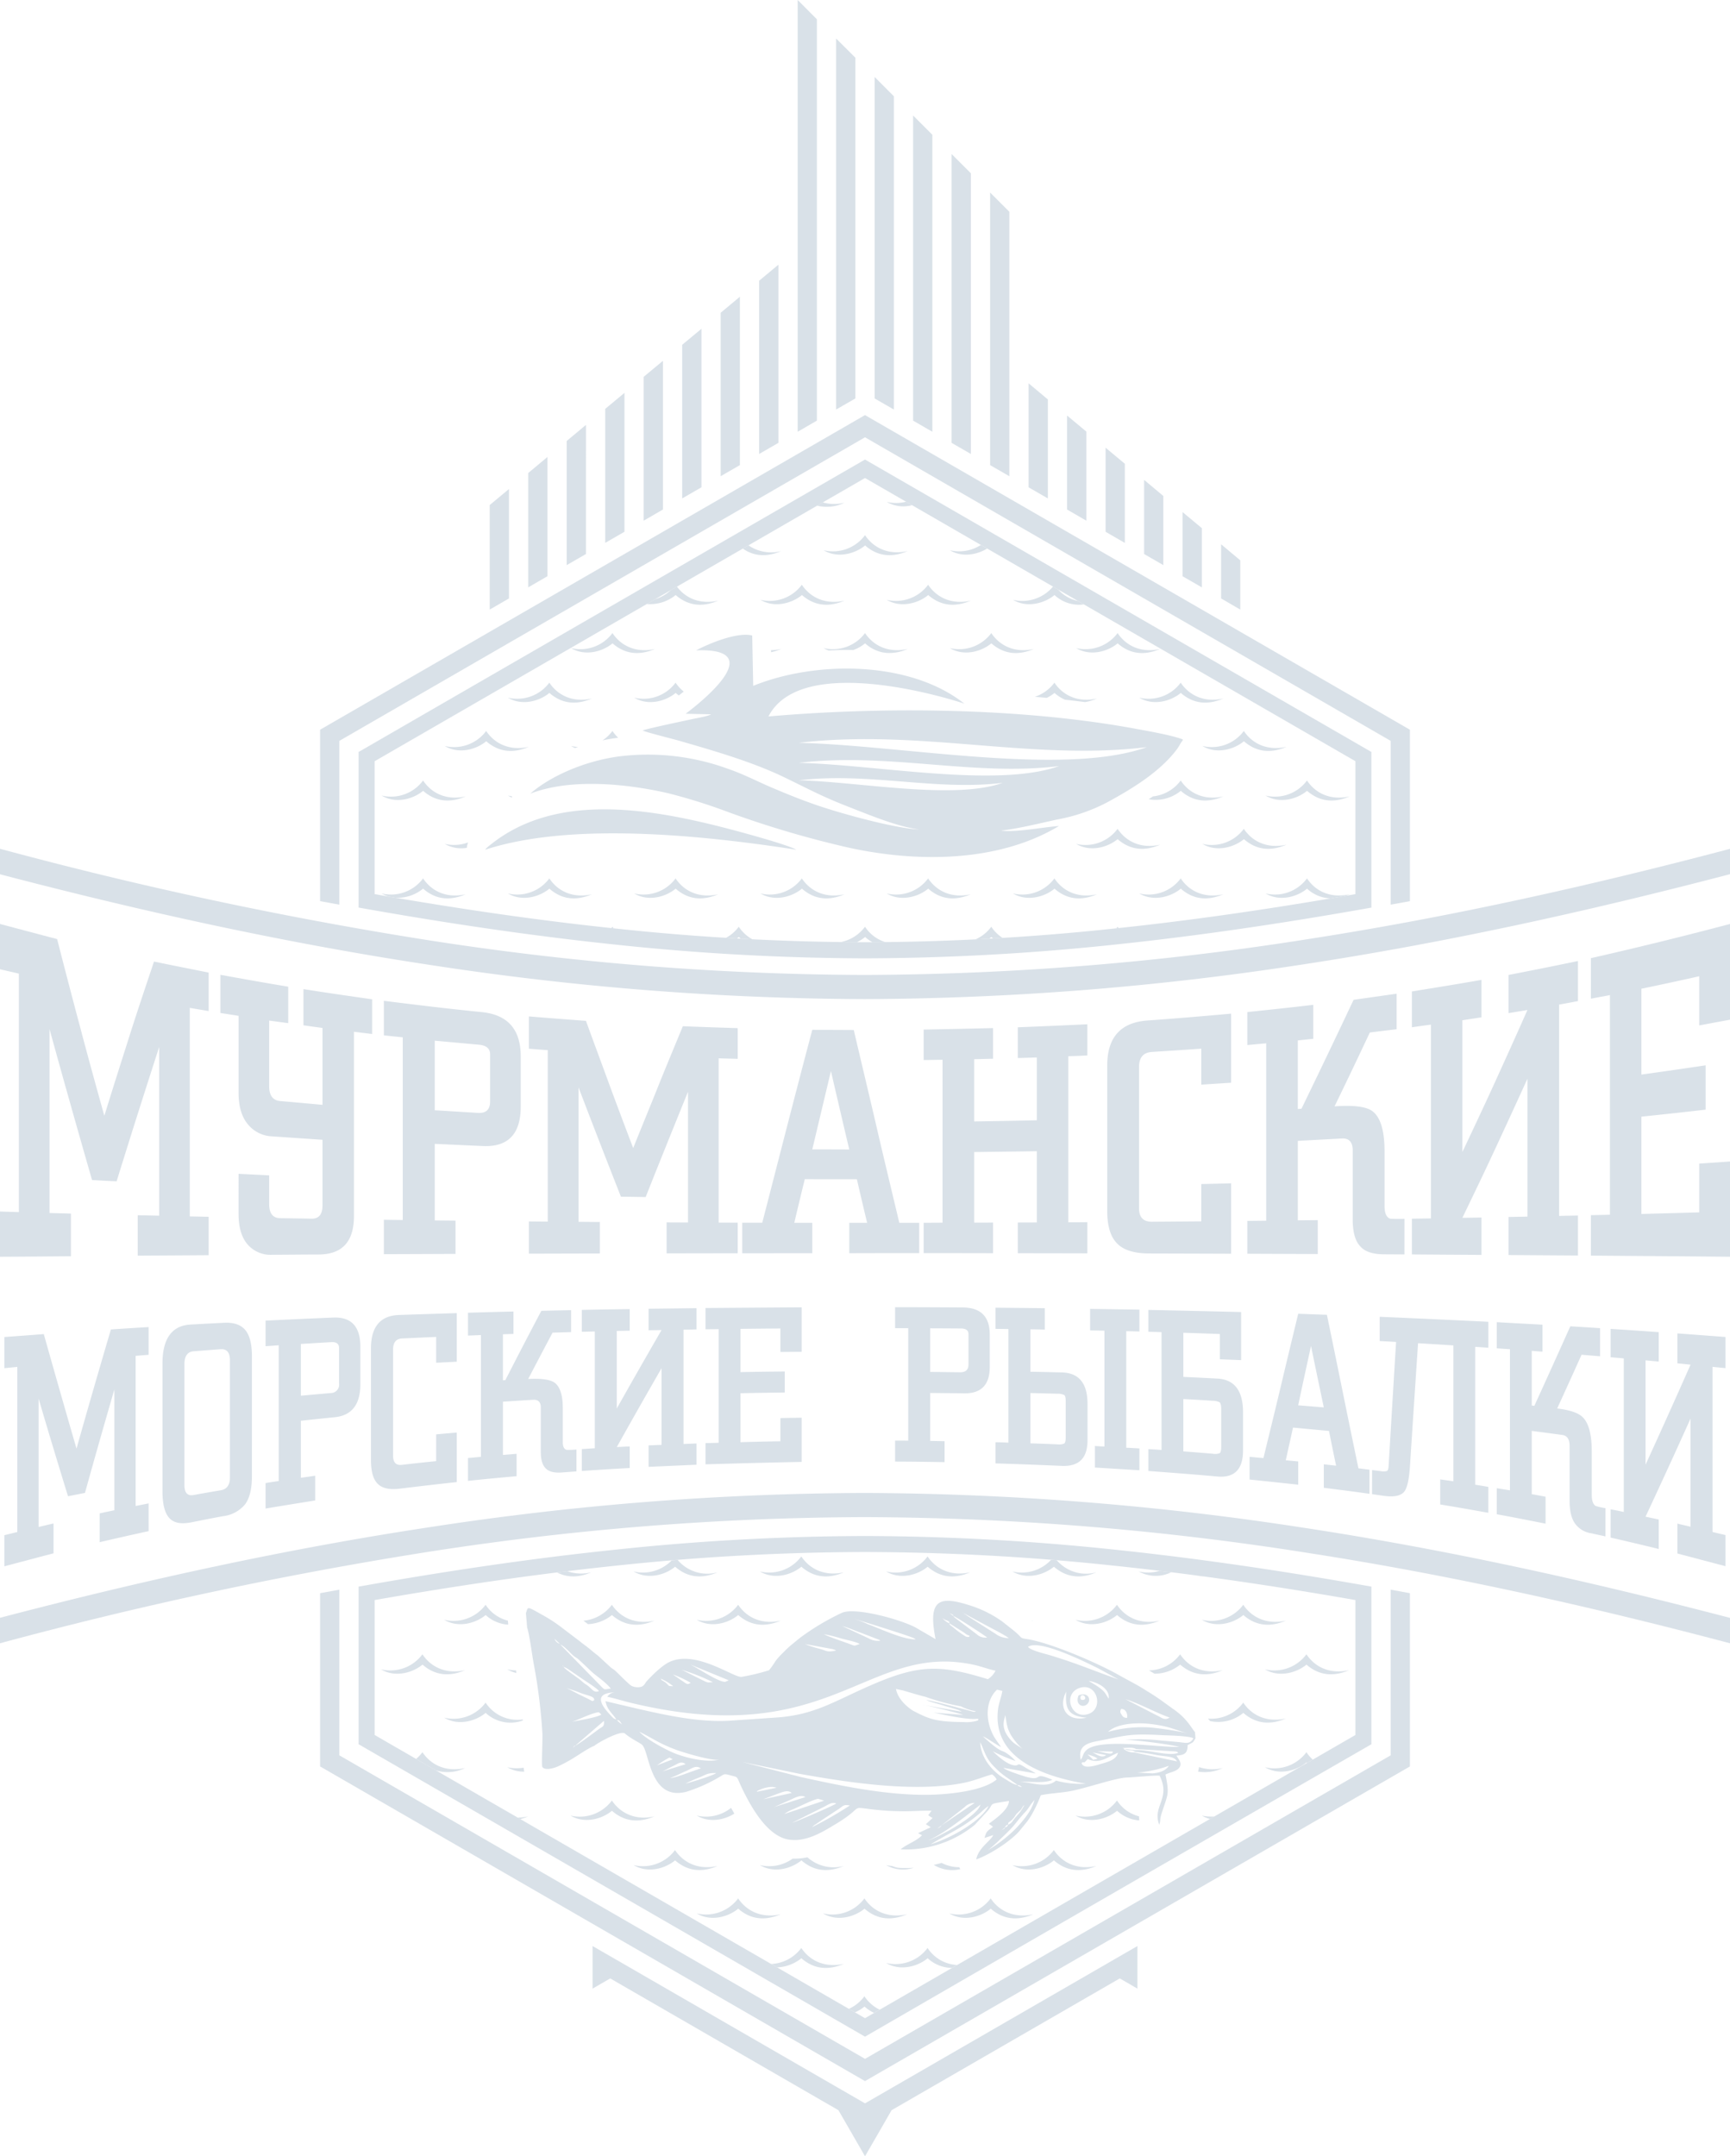 <svg id="large-logo" xmlns="http://www.w3.org/2000/svg" width="454" height="565.758" viewBox="0 0 454 565.758">
  <path id="Контур_108" data-name="Контур 108" d="M454,170.9c-12.167-.125-24.338-.2-36.505-.3V159.989c1.633-.032,3.321-.078,5-.113V102.252c-1.677.307-3.365.624-5,.94V92.553Q435.746,88.407,454,83.582V108.7c-2.729.51-5.4,1-8.078,1.505V97.3c-5.087,1.146-10.128,2.233-15.172,3.275V123.1c5.586-.772,11.219-1.587,16.849-2.425V132.3c-5.63.655-11.263,1.267-16.849,1.845v25.527c5.044-.136,10.085-.273,15.172-.421V146.461c2.674-.18,5.348-.363,8.078-.554Zm-39.9-.328c-6.082-.035-12.167-.081-18.206-.125v-9.983c1.63-.032,3.263-.067,4.951-.1V124.177c-2.866,6.332-5.755,12.576-8.588,18.682-2.787,6.016-5.676,11.988-8.487,17.823,1.633-.012,3.309-.046,5-.081v9.812q-9.128-.052-18.253-.125V160.92c1.63-.035,3.309-.046,5-.081V110c-1.688.215-3.367.452-5,.69v-9.4c6.085-.986,12.167-1.961,18.253-3.037v9.824c-1.688.273-3.365.511-5,.771v34.576c2.811-5.969,5.688-12.043,8.487-18.195,2.834-6.222,5.723-12.6,8.588-19.079-1.688.284-3.321.554-4.951.827V96.962c6.039-1.178,12.124-2.378,18.206-3.66v10.514c-1.688.328-3.318.635-4.951.919v55.448c1.633-.035,3.263-.07,4.951-.1Zm-45.534-.284-5.45-.035c-2.866-.02-4.861-.667-6.085-2.027-1.357-1.381-2.039-3.727-2.039-7.068V143.007c0-2.2-.963-3.251-2.866-3.138-3.852.215-7.715.418-11.535.624v20.846c1.734-.012,3.457-.032,5.224-.044v8.893c-6.175-.035-12.35-.046-18.479-.078V161.5c1.633-.023,3.275-.035,4.951-.058V114.9c-1.676.145-3.318.3-4.951.453V106.7c5.766-.6,11.535-1.212,17.3-1.9v8.916c-1.36.136-2.718.284-4.046.421V132.13c.319-.012.635-.046.954-.07q6.813-14.018,13.673-28.572c3.762-.545,7.535-1.064,11.3-1.61V111.2c-2.358.284-4.713.566-7.036.861q-4.62,9.841-9.255,19.375c4.861-.342,8.124.032,9.8,1.166,2.23,1.575,3.318,5.122,3.318,10.639v14.32q0,2.876,1.5,3.356a35.75,35.75,0,0,0,3.727.032Zm-45.491-.18c-7.228-.035-14.4-.046-21.571-.07-3.762-.012-6.538-.85-8.214-2.5-1.813-1.723-2.721-4.589-2.721-8.646v-38.17c0-7.408,3.536-11.329,10.619-11.817,7.26-.51,14.569-1.134,21.887-1.79v18.128c-2.639.159-5.221.328-7.817.5V116.3c-4.3.316-8.623.577-12.939.861q-3.4.2-3.4,3.93V158.2c0,2.37,1.134,3.536,3.4,3.512l12.939-.1v-9.789c2.6-.046,5.177-.125,7.817-.191Zm-37.726-.1c-6.085-.023-12.17-.023-18.253-.035v-8.057c1.63,0,3.306,0,4.995-.02V143.21c-5.493.081-10.99.148-16.44.215v18.525c1.633,0,3.275,0,4.951-.023v8.046c-6.082-.023-12.167-.023-18.206-.023v-7.965c1.633,0,3.275-.023,4.951-.023V119.214c-1.676.012-3.318.055-4.951.067v-7.988c6.039-.113,12.124-.238,18.206-.394v8.043c-1.676.035-3.318.09-4.951.125V135.4c5.45-.081,10.946-.183,16.44-.307V118.614c-1.688.044-3.365.113-4.995.148v-8.069q9.123-.357,18.253-.792v8.179c-1.688.09-3.367.16-5,.2V161.86c1.63-.012,3.309-.012,5-.035Zm-62.473-27.25c-1.633-6.854-3.22-13.71-4.818-20.587-1.63,6.877-3.263,13.71-4.893,20.564,3.217,0,6.448,0,9.711.023m18.342,27.192c-6.132,0-12.26,0-18.342.023V162c1.54,0,3.08,0,4.678-.012-.908-3.8-1.813-7.614-2.686-11.434-4.577,0-9.119,0-13.664-.009-.951,3.817-1.859,7.622-2.764,11.454h4.725v7.976q-9.193,0-18.389.012v-8.011h5.258c2.184-8.44,4.359-16.927,6.535-25.367,2.175-8.408,4.362-16.849,6.6-25.254,3.626.023,7.263.035,10.888.055,1.961,8.443,4,16.86,5.949,25.289s4,16.872,5.992,25.289h5.224v7.965Zm-47.62.035c-6.221,0-12.44.023-18.662.023v-8.124c1.859.023,3.715.023,5.621.023V127.588c-3.718,9.177-7.445,18.374-11.115,27.644-2.187-.035-4.362-.07-6.494-.09q-5.591-14.192-11.126-28.677v35.27c1.859.012,3.73.035,5.586.046v8.258c-6.219.012-12.44.035-18.615.046v-8.452c1.633.012,3.275.035,4.951.044V116.688c-1.676-.113-3.318-.238-4.951-.374v-8.475c5,.418,9.995.792,14.978,1.166,2.051,5.653,4.136,11.239,6.175,16.814,2.039,5.54,4.136,11.08,6.221,16.565,2.141-5.36,4.362-10.717,6.491-16.042s4.362-10.639,6.538-15.929c4.768.191,9.586.351,14.4.5v8.055c-1.688-.046-3.365-.078-5-.136v43.109c1.633.012,3.309.012,5,.012ZM128.615,130.2v-12.44c0-1.485-.995-2.323-2.944-2.494-3.863-.351-7.715-.714-11.579-1.053v18.253c3.771.215,7.532.464,11.352.69,2.083.125,3.17-.859,3.17-2.956m8.046,1.256q0,10.777-9.812,10.4c-4.272-.18-8.53-.394-12.756-.577v20.089c1.813.023,3.637.035,5.45.055v8.725c-6.268.023-12.533.058-18.8.07V161.19c1.633.035,3.275.046,4.951.07V113.323c-1.676-.171-3.318-.331-4.951-.522v-9.052c8.53,1.064,17.063,2.106,25.652,2.956,6.854.682,10.265,4.533,10.265,11.671Zm-39-19c-1.6-.194-3.185-.386-4.771-.589v48.333c0,6.706-3.048,10.07-9.223,10.105-4.124.012-8.214.058-12.292.078a7.945,7.945,0,0,1-6.4-2.718c-1.61-1.859-2.367-4.545-2.367-8.034V149.147q4.024.187,8.031.4v7.544c0,2.413.963,3.649,2.866,3.684,2.721.046,5.5.078,8.261.136,1.9.035,2.866-1.122,2.866-3.469V140.208c-4.452-.3-8.858-.589-13.255-.9a8.607,8.607,0,0,1-6.4-3.251c-1.6-1.958-2.367-4.725-2.367-8.214V107.691c-1.587-.261-3.173-.5-4.771-.748V96.927c5.9,1.065,11.851,2.132,17.8,3.115V109.6c-1.676-.215-3.353-.452-5-.667v17.22c0,2.413.963,3.718,2.866,3.887,3.672.319,7.4.658,11.126,1V110.864c-1.688-.226-3.365-.452-4.995-.69v-9.5c5.992.963,11.988,1.813,18.026,2.674ZM452.822,252.09c-4.226-1.111-8.452-2.23-12.623-3.33v-7.84c1.134.281,2.265.531,3.446.815V213.354q-5.917,13.152-11.808,25.742c1.146.249,2.28.487,3.457.737v7.738c-4.226-1.021-8.44-2.051-12.623-2.982V237.17c1.134.2,2.268.429,3.457.69V197.57c-1.189-.113-2.323-.215-3.457-.3v-7.443c4.182.258,8.4.554,12.623.85V198.4c-1.178-.113-2.312-.217-3.457-.319v27.375q5.865-12.8,11.808-26.24c-1.18-.136-2.312-.238-3.446-.351v-7.852c4.171.293,8.4.624,12.623.94v8.168c-1.146-.113-2.277-.215-3.411-.339v43.327c1.134.293,2.265.542,3.411.815Zm-31.508-7.817c-1.27-.284-2.549-.554-3.773-.827a6.342,6.342,0,0,1-4.171-2.494c-.963-1.3-1.462-3.295-1.462-5.969V220.547c0-1.755-.632-2.718-1.949-2.9-2.671-.363-5.357-.714-7.985-1.064v16.611c1.178.2,2.4.441,3.625.667v7.071c-4.261-.85-8.533-1.688-12.805-2.471v-6.83c1.146.18,2.28.374,3.457.554V195.157c-1.178-.067-2.312-.145-3.457-.238v-6.854q6,.339,11.988.658v7.08c-.951-.067-1.9-.136-2.808-.226v14.354c.226.023.452.046.679.09q4.69-10.263,9.438-20.869c2.593.148,5.177.316,7.817.487v7.376c-1.642-.136-3.275-.273-4.861-.409-2.129,4.748-4.27,9.438-6.4,14.108,3.356.383,5.633,1.178,6.764,2.344,1.543,1.587,2.312,4.557,2.312,8.951V233.4c0,1.529.363,2.5,1.044,2.889a18.646,18.646,0,0,0,2.549.577Zm-30.739-6.2c-4.226-.737-8.44-1.505-12.623-2.175v-6.581c1.134.168,2.268.316,3.457.487V194.162c-3.095-.206-6.175-.386-9.27-.58q-1.088,16.215-2.129,32.291-.339,5.216-1.5,6.662c-.917,1.123-2.729,1.462-5.4,1.088-1.267-.18-2.5-.363-3.727-.522v-6.32c1,.136,2,.238,3,.374a3.35,3.35,0,0,0,1.587-.046c.273-.159.409-.647.452-1.473q.953-16.163,1.949-32.381c-1.45-.09-2.9-.168-4.3-.238V186.65q14.222.609,28.506,1.314v6.81c-1.178-.093-2.312-.16-3.446-.238v36.175c1.134.171,2.268.363,3.446.569ZM347.4,210.419c-1.131-5.4-2.265-10.775-3.353-16.121-1.134,5.2-2.277,10.4-3.364,15.59,2.23.157,4.452.363,6.717.531m12.666,22.774c-4.214-.6-8.44-1.146-12.666-1.668v-6.163c1.044.116,2.141.238,3.228.354-.632-3.037-1.268-6.074-1.856-9.11-3.185-.3-6.311-.589-9.45-.885-.635,2.889-1.27,5.723-1.9,8.577l3.263.307V230.7c-4.261-.453-8.533-.917-12.759-1.349v-5.958c1.189.113,2.413.238,3.637.328,1.5-6.21,3.048-12.475,4.545-18.775,1.494-6.32,3.034-12.689,4.577-19.091,2.5.093,4.995.194,7.532.273q2.058,9.924,4.093,19.952,2.053,10.111,4.18,20.326c1.178.159,2.355.3,3.579.464Zm-39.585-12.475v-9.937c0-.951-.194-1.517-.452-1.711a4.05,4.05,0,0,0-1.813-.386c-2.6-.168-5.134-.328-7.672-.453v13.734c2.538.191,5.076.394,7.672.612a3.543,3.543,0,0,0,1.856-.136c.284-.194.409-.772.409-1.723m5.723,1.03c0,4.951-2.268,7.219-6.764,6.81-6.042-.554-12.08-1-18.073-1.45v-5.743c1.134.078,2.277.133,3.454.238V190.681c-1.178-.043-2.32-.067-3.454-.1v-5.731c8.078.168,16.214.351,24.338.554v12.623c-1.859-.081-3.727-.148-5.586-.226v-6.63c-3.217-.125-6.4-.226-9.574-.328V202.42c2.947.136,5.9.284,8.9.444,4.5.226,6.764,3.17,6.764,8.846Zm-46.532-3.478v-9.482c0-.9-.136-1.45-.409-1.621a3.992,3.992,0,0,0-1.813-.328c-2.367-.07-4.725-.125-7.048-.183v13.2c2.323.067,4.681.16,7.048.261a3.771,3.771,0,0,0,1.813-.2c.273-.183.409-.725.409-1.645m5.72.783c0,4.69-2.23,6.909-6.764,6.717-5.813-.261-11.625-.476-17.391-.656v-5.543q1.7.017,3.4.1v-29.8c-1.134-.035-2.265-.035-3.4-.055v-5.554c4.316.046,8.623.081,12.939.136v5.609c-1.268-.035-2.538-.058-3.773-.067v11.123c2.732.046,5.45.116,8.226.183,4.533.113,6.764,2.866,6.764,8.26Zm13.621,7.863c-3.91-.238-7.808-.476-11.671-.714v-5.656c.815.058,1.633.125,2.492.136V190.3c-1.268-.023-2.538-.058-3.759-.07v-5.653c4.316.067,8.62.136,12.939.2v5.734c-1.18-.035-2.323-.07-3.457-.081v30.58c1.134.046,2.277.116,3.457.183Zm-44.856-27.726v-8c0-.963-.635-1.462-2-1.473-2.686-.02-5.357-.032-8.043-.044v11.431c2.593.035,5.224.081,7.863.1,1.45.012,2.175-.667,2.175-2.016m5.583.647c0,4.713-2.277,6.978-6.764,6.9-2.956-.046-5.9-.07-8.858-.1v12.588c1.236.012,2.5.046,3.773.07v5.493c-4.362-.078-8.669-.136-12.985-.148v-5.505c1.134,0,2.265,0,3.443.023V189.64H234.9v-5.505c5.9,0,11.8.032,17.754.067q7.07.052,7.08,7.071ZM210.385,224.73c-8.44.157-16.849.386-25.243.632V219.79c1.131-.012,2.277-.046,3.454-.081V189.89c-1.178.023-2.323.035-3.454.035V184.35q12.591-.1,25.243-.183v11.671c-1.859.012-3.715.032-5.586.044v-6.163c-3.489.023-6.99.058-10.479.1v11.352c3.852-.093,7.715-.125,11.613-.171v5.517c-3.9.046-7.762.1-11.613.194v12.846c3.489-.113,6.99-.191,10.479-.238V213.23c1.871-.058,3.727-.07,5.586-.1Zm-27.6.737c-4.226.18-8.406.374-12.576.554V220.4c1.134-.058,2.268-.1,3.4-.148V200.143q-5.913,10.25-11.75,20.7c1.134-.07,2.268-.136,3.4-.171v5.653c-4.226.241-8.394.487-12.576.783v-5.743c1.134-.07,2.277-.159,3.411-.217V190.5c-1.134.035-2.277.067-3.411.078v-5.731c4.182-.093,8.35-.16,12.576-.206V190.3q-1.7.03-3.4.067v20.35q5.847-10.385,11.75-20.587c-1.131.023-2.265.035-3.4.058v-5.644c4.171-.055,8.35-.1,12.576-.157v5.572c-1.131.035-2.277.058-3.411.07v30c1.134-.046,2.28-.1,3.411-.136Zm-31.508,1.755c-1.27.078-2.538.183-3.773.273-1.949.148-3.353-.16-4.168-.963-.951-.815-1.418-2.3-1.418-4.441V210.419c0-1.392-.679-2.062-1.993-1.993-2.674.157-5.314.328-7.941.5v13.972c1.178-.09,2.355-.183,3.579-.3v5.871c-4.261.395-8.53.78-12.748,1.236v-6c1.134-.078,2.268-.2,3.4-.316V191.441c-1.131.058-2.265.1-3.4.136v-5.992c3.945-.113,7.944-.218,11.932-.319v5.882c-.951.02-1.859.055-2.764.09v12.078c.18-.012.406-.035.632-.035q4.69-9.193,9.45-18.195c2.584-.07,5.166-.125,7.808-.171v5.757c-1.645.044-3.275.1-4.861.133-2.132,4.011-4.272,8.089-6.4,12.159,3.353-.171,5.63.136,6.807.893,1.5,1.009,2.268,3.243,2.268,6.7v8.986c0,1.2.363,1.868,1.053,2.027a23.75,23.75,0,0,0,2.538-.09Zm-31.418,2.8c-5,.534-9.992,1.123-14.934,1.723-2.593.316-4.5-.046-5.676-1.157-1.267-1.131-1.9-3.263-1.9-6.367V194.977c0-5.688,2.448-8.635,7.353-8.8,5.032-.171,10.073-.331,15.161-.487v12.745c-1.813.093-3.637.194-5.4.273v-6.775c-2.993.125-6,.273-8.986.409-1.54.078-2.323,1.053-2.323,2.912V223.1c0,1.778.783,2.584,2.323,2.4,2.99-.351,5.992-.679,8.986-.975V217.5c1.766-.159,3.591-.331,5.4-.467ZM88.983,204.142v-9.267c0-1.134-.679-1.645-2.039-1.575-2.674.148-5.357.328-7.988.476v13.583c2.584-.226,5.212-.476,7.852-.7a2.195,2.195,0,0,0,2.175-2.515m5.586.171c0,5.369-2.265,8.258-6.764,8.69-2.944.293-5.9.612-8.849.928v14.955c1.224-.157,2.494-.351,3.762-.531v6.48c-4.351.714-8.713,1.4-13.029,2.129v-6.683c1.134-.194,2.277-.363,3.454-.545V194.127c-1.178.09-2.32.16-3.454.238v-6.709c5.9-.281,11.8-.554,17.754-.8,4.771-.2,7.126,2.37,7.126,7.683ZM60.341,228.843V198.08c0-2.062-.815-3.025-2.413-2.924-2.4.171-4.757.363-7.126.545-1.587.125-2.4,1.247-2.4,3.353v31.78c0,2.027.815,2.866,2.4,2.584,2.358-.432,4.725-.85,7.126-1.247,1.587-.261,2.413-1.372,2.413-3.33m5.769-.386c0,3.376-.612,5.844-1.824,7.443a8.86,8.86,0,0,1-5.757,3.072c-2.776.5-5.54,1.064-8.316,1.61-2.628.519-4.487.2-5.676-1.021-1.268-1.259-1.9-3.66-1.9-7.228v-33.39q0-9.824,7.353-10.253c2.912-.16,5.813-.316,8.771-.464,2.538-.136,4.394.487,5.572,1.856s1.781,3.7,1.781,6.993ZM39,242.89q-6.456,1.414-12.837,2.892v-7.547c1.27-.273,2.538-.566,3.852-.815V205.706c-2.581,8.916-5.177,17.968-7.715,27.157-1.494.284-2.99.592-4.452.873-2.584-8.406-5.177-16.95-7.715-25.629V241.8c1.268-.293,2.584-.621,3.91-.917v7.828c-4.319,1.134-8.635,2.277-12.9,3.411v-8.168c1.134-.273,2.265-.545,3.4-.83V199.8c-1.134.113-2.265.215-3.4.339v-8.179c3.446-.249,6.9-.5,10.346-.772q4.3,15.28,8.588,30.049,4.486-15.893,9.029-31.261c3.275-.226,6.581-.429,9.891-.624v7.274c-1.134.081-2.265.183-3.4.273v39.382c1.134-.2,2.265-.441,3.4-.667Zm15.761-72.4c-6.221.046-12.44.081-18.615.116v-10.6c1.856.035,3.727.081,5.63.113V115.861Q36.182,133.107,30.6,151.108c-2.175-.1-4.3-.215-6.445-.339-3.715-12.916-7.445-26.092-11.161-39.62v48.264c1.859.058,3.715.1,5.621.16v11.193c-6.221.046-12.44.113-18.615.136V159.026c1.642.07,3.275.1,4.951.159V96.611c-1.676-.386-3.309-.76-4.951-1.146V83.582c4.995,1.325,9.992,2.663,14.99,3.965q3.059,11.947,6.175,23.621c2.027,7.66,4.122,15.262,6.219,22.751,2.129-6.955,4.339-13.844,6.491-20.631,2.12-6.709,4.351-13.3,6.538-19.839,4.76.986,9.528,1.926,14.346,2.889v10.1c-1.679-.284-3.321-.557-4.951-.841v54.714c1.63.032,3.272.067,4.951.1Z" transform="translate(0 158.844)" fill="#d9e1e8" fill-rule="evenodd"/>
  <path id="Контур_109" data-name="Контур 109" d="M28.961,120.1l143-82.55,143,82.55v44.98l-5.053.919V123.024L171.965,43.374,34.014,123.024V166l-5.053-.919Z" transform="translate(55.039 71.362)" fill="#d9e1e8" fill-rule="evenodd"/>
  <path id="Контур_110" data-name="Контур 110" d="M49.361,128.31l-5.053,4.2v27.43l5.053-2.924Zm10.1-8.408-5.041,4.206v30l5.041-2.921Zm10.105-8.417L64.51,115.7v32.575l5.053-2.912Zm10.108-8.406-5.053,4.2v35.156l5.053-2.912Zm10.094-8.408-5.053,4.2v37.741l5.053-2.924Zm10.108-8.406-5.055,4.2v40.311l5.055-2.921Zm10.094-8.408-5.053,4.206v42.883l5.053-2.912ZM190.781,104.8l-5.053-4.226v27.285l5.053,2.921Zm10.1,8.443-5.053-4.217v24.665l5.053,2.924Zm10.105,8.44-5.053-4.214v22.058l5.053,2.924Zm10.1,8.452-5.044-4.226v19.453l5.044,2.912Zm10.105,8.44-5.053-4.214V151.2l5.053,2.909Zm10.094,8.452-5.041-4.226v14.218l5.041,2.924ZM130.167,5.053,125.126,0V113.286l5.041-2.924Zm10.105,10.094-5.053-5.041V107.45l5.053-2.909Zm20.2,20.213-5.053-5.053v80.056l5.053,2.924Zm10.105,10.105-5.053-5.053V116.2l5.053,2.912Zm10.1,10.1-5.053-5.053v71.525l5.053,2.912ZM150.369,25.254v82.2l-5.044-2.909V20.2Zm-30.3,44.2-5.053,4.2V119.11l5.053-2.912Z" transform="translate(84.205)" fill="#d9e1e8" fill-rule="evenodd"/>
  <path id="Контур_111" data-name="Контур 111" d="M294.032,120.721,165.344,46.42l-128.685,74.3V155.6c20.985,3.684,42.08,6.81,63.221,9.02a627.117,627.117,0,0,0,65.431,3.6,627.77,627.77,0,0,0,65.463-3.6c21.141-2.21,42.248-5.337,63.256-9.02ZM166.4,42.182,298.234,118.3v40.833l-1.735.307c-21.605,3.817-43.382,7.068-65.3,9.368a634.688,634.688,0,0,1-65.893,3.637A634.208,634.208,0,0,1,99.451,168.8c-21.9-2.3-43.678-5.551-65.26-9.368l-1.746-.307V118.3Q98.88,79.923,165.344,41.57Z" transform="translate(61.66 79.002)" fill="#d9e1e8" fill-rule="evenodd"/>
  <path id="Контур_112" data-name="Контур 112" d="M77.324,50.826a10.505,10.505,0,0,1-8.635-1.494l-1.482.85q4.433,3.093,10.117.644" transform="translate(127.724 93.753)" fill="#d9e1e8" fill-rule="evenodd"/>
  <path id="Контур_113" data-name="Контур 113" d="M96.583,52.57c-4.783,1.088-8.814-.624-11.184-4.156a10.463,10.463,0,0,1-10.888,3.942c3.8,2.277,8.42.838,10.912-1.247,3.208,2.8,6.923,3.3,11.161,1.462" transform="translate(141.605 92.009)" fill="#d9e1e8" fill-rule="evenodd"/>
  <path id="Контур_114" data-name="Контур 114" d="M94.1,49.3a10.593,10.593,0,0,1-8.159,1.384c3.286,1.972,7.184,1.154,9.789-.441Z" transform="translate(163.32 93.685)" fill="#d9e1e8" fill-rule="evenodd"/>
  <path id="Контур_115" data-name="Контур 115" d="M73.73,61.428c-4.78,1.088-8.815-.624-11.181-4.159A10.479,10.479,0,0,1,51.66,61.2c3.805,2.288,8.417.85,10.912-1.236q4.807,4.2,11.158,1.462" transform="translate(98.178 108.837)" fill="#d9e1e8" fill-rule="evenodd"/>
  <path id="Контур_116" data-name="Контур 116" d="M72.462,58.7a12.623,12.623,0,0,1-2.7.316l.012.545a14.1,14.1,0,0,0,2.686-.861" transform="translate(132.585 111.563)" fill="#d9e1e8" fill-rule="evenodd"/>
  <path id="Контур_117" data-name="Контур 117" d="M96.583,61.428C91.8,62.516,87.769,60.8,85.4,57.269A10.485,10.485,0,0,1,74.511,61.2a7.72,7.72,0,0,0,1.337.644c2.143-.125,4.307-.168,6.471-.125a10.4,10.4,0,0,0,3.1-1.755,9.921,9.921,0,0,0,4.589,2.367c.328.046.67.09,1.009.136a11.363,11.363,0,0,0,5.563-1.041" transform="translate(141.605 108.837)" fill="#d9e1e8" fill-rule="evenodd"/>
  <path id="Контур_118" data-name="Контур 118" d="M108.009,61.428c-4.783,1.088-8.815-.624-11.184-4.159A10.487,10.487,0,0,1,85.937,61.2c3.8,2.288,8.408.85,10.9-1.236q4.825,4.2,11.173,1.462" transform="translate(163.32 108.837)" fill="#d9e1e8" fill-rule="evenodd"/>
  <path id="Контур_119" data-name="Контур 119" d="M119.433,61.428c-4.792,1.088-8.815-.624-11.181-4.159A10.487,10.487,0,0,1,97.363,61.2c3.8,2.288,8.406.85,10.9-1.236q4.807,4.2,11.17,1.462" transform="translate(185.034 108.837)" fill="#d9e1e8" fill-rule="evenodd"/>
  <path id="Контур_120" data-name="Контур 120" d="M62.3,70.281c-4.78,1.076-8.814-.624-11.181-4.156a10.473,10.473,0,0,1-10.888,3.93c3.808,2.288,8.417.85,10.912-1.236q4.808,4.2,11.158,1.462" transform="translate(76.463 125.668)" fill="#d9e1e8" fill-rule="evenodd"/>
  <path id="Контур_121" data-name="Контур 121" d="M53.528,70.328a12.681,12.681,0,0,1-1.868-.273,9.717,9.717,0,0,0,1.064.545c.273-.1.545-.194.8-.273M64.042,67.9a10.456,10.456,0,0,1-1.494-1.778,10.508,10.508,0,0,1-2.6,2.468c1.212-.261,2.413-.464,3.582-.624Z" transform="translate(98.178 125.668)" fill="#d9e1e8" fill-rule="evenodd"/>
  <path id="Контур_122" data-name="Контур 122" d="M130.859,70.281c-4.792,1.076-8.826-.624-11.193-4.156a10.462,10.462,0,0,1-10.877,3.93c3.794,2.288,8.406.85,10.9-1.236q4.808,4.2,11.17,1.462" transform="translate(206.749 125.668)" fill="#d9e1e8" fill-rule="evenodd"/>
  <path id="Контур_123" data-name="Контур 123" d="M46.386,76.207a10.68,10.68,0,0,1-6.152.374,8.637,8.637,0,0,0,5.812,1.041,5.063,5.063,0,0,1,.339-1.415" transform="translate(76.463 144.828)" fill="#d9e1e8" fill-rule="evenodd"/>
  <path id="Контур_124" data-name="Контур 124" d="M119.433,79.135c-4.792,1.088-8.815-.612-11.181-4.159a10.471,10.471,0,0,1-10.888,3.945c3.8,2.277,8.406.838,10.9-1.236q4.807,4.2,11.17,1.45" transform="translate(185.034 142.489)" fill="#d9e1e8" fill-rule="evenodd"/>
  <path id="Контур_125" data-name="Контур 125" d="M130.859,79.135c-4.792,1.088-8.826-.612-11.193-4.159a10.452,10.452,0,0,1-10.877,3.945c3.794,2.277,8.406.838,10.9-1.236q4.808,4.2,11.17,1.45" transform="translate(206.749 142.489)" fill="#d9e1e8" fill-rule="evenodd"/>
  <path id="Контур_126" data-name="Контур 126" d="M55.886,84.25c-.1-.136-.191-.273-.293-.418-.09.125-.183.238-.273.363Z" transform="translate(105.133 159.319)" fill="#d9e1e8" fill-rule="evenodd"/>
  <path id="Контур_127" data-name="Контур 127" d="M72.6,87.139a10.165,10.165,0,0,1-3.579-3.307A10.427,10.427,0,0,1,65.7,86.744c.94.055,1.891.125,2.842.168.171-.125.342-.249.5-.386.171.16.351.307.534.455,1.009.043,2.016.1,3.025.157" transform="translate(124.851 159.319)" fill="#d9e1e8" fill-rule="evenodd"/>
  <path id="Контур_128" data-name="Контур 128" d="M74.682,87.809l-.171-.035.058.035Zm16.1.078A9.868,9.868,0,0,1,85.4,83.832a10.458,10.458,0,0,1-6.433,4.043l4.269.035a10.465,10.465,0,0,0,2.187-1.384A10.885,10.885,0,0,0,87.36,87.91c1.134-.012,2.277-.012,3.423-.023" transform="translate(141.605 159.319)" fill="#d9e1e8" fill-rule="evenodd"/>
  <path id="Контур_129" data-name="Контур 129" d="M95.369,86.764a10.2,10.2,0,0,1-2.947-2.932,10.3,10.3,0,0,1-4.168,3.33c1.212-.055,2.413-.125,3.614-.191a4.55,4.55,0,0,0,.566-.444c.159.136.3.261.464.386.827-.044,1.653-.09,2.471-.148" transform="translate(167.723 159.319)" fill="#d9e1e8" fill-rule="evenodd"/>
  <path id="Контур_130" data-name="Контур 130" d="M101.581,84.195c-.09-.125-.171-.238-.25-.363-.1.145-.215.281-.328.418Z" transform="translate(191.954 159.319)" fill="#d9e1e8" fill-rule="evenodd"/>
  <path id="Контур_131" data-name="Контур 131" d="M81.11,45.527a11.263,11.263,0,0,1-5.711-.078l-1.462.85a10.657,10.657,0,0,0,7.173-.772" transform="translate(140.514 86.374)" fill="#d9e1e8" fill-rule="evenodd"/>
  <path id="Контур_132" data-name="Контур 132" d="M85.321,45.386a10.717,10.717,0,0,1-5.1.046,8.748,8.748,0,0,0,6.674.861Z" transform="translate(152.459 86.254)" fill="#d9e1e8" fill-rule="evenodd"/>
  <path id="Контур_133" data-name="Контур 133" d="M77.263,56.738c-4.565,1.03-8.44-.467-10.842-3.672l-1.61.928a10.465,10.465,0,0,1-4.078,2.358l-2.21,1.279a10.6,10.6,0,0,0,7.57-2.355q4.808,4.2,11.17,1.462" transform="translate(111.22 100.85)" fill="#d9e1e8" fill-rule="evenodd"/>
  <path id="Контур_134" data-name="Контур 134" d="M90.878,57.057c-4.792,1.088-8.826-.624-11.2-4.159A10.472,10.472,0,0,1,68.8,56.84c3.805,2.28,8.417.838,10.909-1.244q4.812,4.2,11.173,1.462" transform="translate(130.746 100.53)" fill="#d9e1e8" fill-rule="evenodd"/>
  <path id="Контур_135" data-name="Контур 135" d="M102.306,57.057c-4.794,1.088-8.826-.624-11.2-4.159A10.477,10.477,0,0,1,80.222,56.84c3.808,2.28,8.42.838,10.912-1.244q4.812,4.2,11.173,1.462" transform="translate(152.459 100.53)" fill="#d9e1e8" fill-rule="evenodd"/>
  <path id="Контур_136" data-name="Контур 136" d="M108.711,56.835a9.662,9.662,0,0,1-5.189-2.99l-1.36-.783a10.47,10.47,0,0,1-10.514,3.466c3.808,2.28,8.417.838,10.912-1.244a9.392,9.392,0,0,0,7.7,2.457Z" transform="translate(174.173 100.842)" fill="#d9e1e8" fill-rule="evenodd"/>
  <path id="Контур_137" data-name="Контур 137" d="M68.019,65.91c-4.792,1.088-8.826-.624-11.181-4.156a10.49,10.49,0,0,1-10.888,3.93c3.8,2.288,8.406.85,10.9-1.236q4.808,4.2,11.17,1.462" transform="translate(87.324 117.361)" fill="#d9e1e8" fill-rule="evenodd"/>
  <path id="Контур_138" data-name="Контур 138" d="M70.381,64.086a10.529,10.529,0,0,1-2.129-2.332,10.464,10.464,0,0,1-10.877,3.93c3.794,2.288,8.406.85,10.9-1.236.27.238.542.452.827.658.351-.273.69-.534.986-.772Z" transform="translate(109.039 117.361)" fill="#d9e1e8" fill-rule="evenodd"/>
  <path id="Контур_139" data-name="Контур 139" d="M109.972,65.91c-4.792,1.088-8.826-.624-11.193-4.156a10.467,10.467,0,0,1-5.154,3.715c1.053.078,2.106.18,3.161.273A10.5,10.5,0,0,0,98.8,64.448a10.4,10.4,0,0,0,2.753,1.778c1.758.194,3.524.4,5.279.624a13.182,13.182,0,0,0,3.138-.94" transform="translate(177.93 117.361)" fill="#d9e1e8" fill-rule="evenodd"/>
  <path id="Контур_140" data-name="Контур 140" d="M125.144,65.91c-4.78,1.088-8.814-.624-11.181-4.156a10.473,10.473,0,0,1-10.888,3.93c3.805,2.288,8.417.85,10.912-1.236q4.808,4.2,11.158,1.462" transform="translate(195.888 117.361)" fill="#d9e1e8" fill-rule="evenodd"/>
  <path id="Контур_141" data-name="Контур 141" d="M56.6,74.776c-4.794,1.076-8.817-.624-11.184-4.171a10.474,10.474,0,0,1-10.888,3.942c3.8,2.291,8.408.85,10.9-1.233q4.808,4.2,11.173,1.462" transform="translate(65.61 134.182)" fill="#d9e1e8" fill-rule="evenodd"/>
  <path id="Контур_142" data-name="Контур 142" d="M46.99,72.147c-.351-.046-.69-.1-1.041-.183a7.519,7.519,0,0,0,1.1.557c-.023-.125-.046-.249-.058-.374" transform="translate(87.324 136.765)" fill="#d9e1e8" fill-rule="evenodd"/>
  <path id="Контур_143" data-name="Контур 143" d="M123.511,74.776c-4.78,1.076-8.815-.624-11.181-4.171a10.391,10.391,0,0,1-7.3,4.171c-.363.258-.725.508-1.1.745a10.4,10.4,0,0,0,8.42-2.207q4.807,4.2,11.158,1.462" transform="translate(197.52 134.182)" fill="#d9e1e8" fill-rule="evenodd"/>
  <path id="Контур_144" data-name="Контур 144" d="M136.57,74.776c-4.78,1.076-8.815-.624-11.181-4.171A10.459,10.459,0,0,1,114.5,74.547c3.805,2.291,8.417.85,10.909-1.233q4.812,4.2,11.161,1.462" transform="translate(217.602 134.182)" fill="#d9e1e8" fill-rule="evenodd"/>
  <path id="Контур_145" data-name="Контур 145" d="M56.6,83.617c-4.794,1.088-8.817-.612-11.184-4.156A10.474,10.474,0,0,1,34.523,83.4a8.144,8.144,0,0,0,1.949.838l1.734.3a10.608,10.608,0,0,0,7.216-2.39Q50.23,86.371,56.6,83.617" transform="translate(65.61 151.012)" fill="#d9e1e8" fill-rule="evenodd"/>
  <path id="Контур_146" data-name="Контур 146" d="M68.019,83.617c-4.792,1.088-8.826-.612-11.181-4.156A10.474,10.474,0,0,1,45.949,83.4c3.8,2.277,8.406.838,10.9-1.247q4.808,4.216,11.17,1.462" transform="translate(87.324 151.012)" fill="#d9e1e8" fill-rule="evenodd"/>
  <path id="Контур_147" data-name="Контур 147" d="M79.445,83.617c-4.792,1.088-8.826-.612-11.193-4.156A10.448,10.448,0,0,1,57.375,83.4c3.794,2.277,8.406.838,10.9-1.247q4.808,4.216,11.17,1.462" transform="translate(109.039 151.012)" fill="#d9e1e8" fill-rule="evenodd"/>
  <path id="Контур_148" data-name="Контур 148" d="M90.878,83.617c-4.792,1.088-8.826-.612-11.2-4.156A10.452,10.452,0,0,1,68.8,83.4c3.805,2.277,8.417.838,10.909-1.247q4.812,4.216,11.173,1.462" transform="translate(130.746 151.012)" fill="#d9e1e8" fill-rule="evenodd"/>
  <path id="Контур_149" data-name="Контур 149" d="M102.306,83.617c-4.794,1.088-8.826-.612-11.2-4.156A10.457,10.457,0,0,1,80.222,83.4c3.808,2.277,8.42.838,10.912-1.247q4.812,4.216,11.173,1.462" transform="translate(152.459 151.012)" fill="#d9e1e8" fill-rule="evenodd"/>
  <path id="Контур_150" data-name="Контур 150" d="M113.729,83.617c-4.792,1.088-8.826-.612-11.193-4.156A10.456,10.456,0,0,1,91.648,83.4c3.808,2.277,8.417.838,10.912-1.247q4.807,4.216,11.17,1.462" transform="translate(174.173 151.012)" fill="#d9e1e8" fill-rule="evenodd"/>
  <path id="Контур_151" data-name="Контур 151" d="M125.144,83.617c-4.78,1.088-8.814-.612-11.181-4.156A10.457,10.457,0,0,1,103.074,83.4c3.805,2.277,8.417.838,10.912-1.247q4.808,4.216,11.158,1.462" transform="translate(195.888 151.012)" fill="#d9e1e8" fill-rule="evenodd"/>
  <path id="Контур_152" data-name="Контур 152" d="M136.57,83.617c-4.78,1.088-8.815-.612-11.181-4.156A10.459,10.459,0,0,1,114.5,83.4c3.805,2.277,8.417.838,10.909-1.247a9.505,9.505,0,0,0,6.221,2.549c1.291-.215,2.573-.441,3.863-.667a11.4,11.4,0,0,0,1.076-.421" transform="translate(217.602 151.012)" fill="#d9e1e8" fill-rule="evenodd"/>
  <path id="Контур_153" data-name="Контур 153" d="M194.477,91.87c-22.467,2.755-44.629-3.637-68.309-.85,20.135.467,51.936,6.674,68.309.85m-14.818,4.4c-17.6,2.152-34.942-2.842-53.49-.667,15.773.371,40.664,5.232,53.49.667M217.509,86.9c-30.046,3.681-59.674-4.861-91.341-1.134,26.919.624,69.451,8.928,91.341,1.134m-173.6,26.908c0-.284,1.494-1.415,1.8-1.653,16.869-13.2,40.879-9.189,60.185-4.3,3.591.908,17.107,4.522,19.633,5.96q-55.249-8.584-81.619-.012M226.936,84.869v.238a7.592,7.592,0,0,0-.928,1.439c-.316.5-.6.9-.9,1.294-4.432,5.676-11.4,9.946-17.847,13.458a45.753,45.753,0,0,1-13.333,4.6c-4.475.975-10.2,2.4-14.685,2.9,3.762.534,11.126-.917,15.193-1.2-15.816,9.508-36.879,9.6-54.723,5.778a262.464,262.464,0,0,1-31.951-9.392,148.053,148.053,0,0,0-15.723-4.951C80.973,96.47,66.256,95.009,55.7,99.11c5.247-4.589,14.163-8.53,23.215-9.766a61.366,61.366,0,0,1,28.836,3.3c4.226,1.473,7.614,3.3,11.521,4.951,3.933,1.665,7.66,3.185,11.851,4.612,6.187,2.117,20.315,6.039,26.649,6.3-5.859-.771-12.907-3.75-18.7-6.007-6.932-2.695-10.491-4.69-16.8-7.727-8.371-4.032-18.308-6.889-27.418-9.528-1.427-.418-9.018-2.312-9.641-2.706.963-.467,10.99-2.55,13.461-3.095.951-.2,3.75-.667,4.475-1.154l-6.674-.148c.023-.035,23.964-17.449,2.741-16.631,3.582-1.871,10.764-4.861,14.729-3.9l.261,13.212c16.393-6.662,41.094-6.674,55.436,4.69.023-.035-42.361-14.288-51.437,3.341,30.15-2.628,66.676-2.323,96.849,3.321,3.42.632,8.846,1.575,11.883,2.695" transform="translate(83.457 109.131)" fill="#d9e1e8" fill-rule="evenodd"/>
  <path id="Контур_154" data-name="Контур 154" d="M314.961,144.723v45.456l-143,82.559-143-82.559V144.723l5.053-.919v43.463l137.952,79.638,137.943-79.638V143.8Z" transform="translate(55.039 273.293)" fill="#d9e1e8" fill-rule="evenodd"/>
  <path id="Контур_155" data-name="Контур 155" d="M191.974,184.534l-59.889,34.579-2.958,5.145-4.011,6.944-4.008-6.944-2.97-5.145L58.248,184.534l-4.635,2.686V176.039l4.838,2.787,4.85,2.8,61.815,35.69,61.817-35.69,4.838-2.8,4.838-2.787V187.22Z" transform="translate(101.889 334.555)" fill="#d9e1e8" fill-rule="evenodd"/>
  <path id="Контур_156" data-name="Контур 156" d="M294.032,191.157V155.751c-21.008-3.672-42.115-6.8-63.256-9.009a629.31,629.31,0,0,0-65.463-3.6,628.655,628.655,0,0,0-65.431,3.6c-21.13,2.21-42.236,5.337-63.221,9.009v35.406l128.685,74.3Zm4.2-37.175v39.6q-66.487,38.29-132.89,76.726Q98.9,231.935,32.445,193.582V152.227l1.746-.307c21.594-3.817,43.359-7.057,65.26-9.345a632.479,632.479,0,0,1,65.861-3.626,636.53,636.53,0,0,1,65.893,3.614c21.913,2.3,43.69,5.54,65.3,9.357l1.735.307Z" transform="translate(61.66 264.067)" fill="#d9e1e8" fill-rule="evenodd"/>
  <path id="Контур_157" data-name="Контур 157" d="M56.919,149.336a9.826,9.826,0,0,1-5.847-4.168,10.481,10.481,0,0,1-10.888,3.93c3.8,2.289,8.408.85,10.9-1.236a9.655,9.655,0,0,0,5.926,2.526Z" transform="translate(76.366 275.886)" fill="#d9e1e8" fill-rule="evenodd"/>
  <path id="Контур_158" data-name="Контур 158" d="M71.436,149.324c-4.792,1.076-8.814-.624-11.181-4.156a10.434,10.434,0,0,1-7.466,4.18l1.2.905a10.763,10.763,0,0,0,6.277-2.39q4.808,4.2,11.17,1.462" transform="translate(100.323 275.886)" fill="#d9e1e8" fill-rule="evenodd"/>
  <path id="Контур_159" data-name="Контур 159" d="M85.1,149.324c-4.792,1.076-8.814-.624-11.181-4.156a10.49,10.49,0,0,1-10.888,3.93c3.794,2.289,8.406.85,10.9-1.236q4.808,4.2,11.17,1.462" transform="translate(119.795 275.886)" fill="#d9e1e8" fill-rule="evenodd"/>
  <path id="Контур_160" data-name="Контур 160" d="M93.808,146.6c-.16.035-.319.07-.476.09l.168.035Z" transform="translate(177.374 278.609)" fill="#d9e1e8" fill-rule="evenodd"/>
  <path id="Контур_161" data-name="Контур 161" d="M119.392,149.324c-4.794,1.076-8.826-.624-11.2-4.156a10.472,10.472,0,0,1-10.888,3.93c3.808,2.289,8.42.85,10.912-1.236q4.807,4.2,11.173,1.462" transform="translate(184.93 275.886)" fill="#d9e1e8" fill-rule="evenodd"/>
  <path id="Контур_162" data-name="Контур 162" d="M130.815,149.324c-4.792,1.076-8.826-.624-11.193-4.156a10.472,10.472,0,0,1-10.888,3.93c3.808,2.289,8.417.85,10.912-1.236q4.807,4.2,11.17,1.462" transform="translate(206.644 275.886)" fill="#d9e1e8" fill-rule="evenodd"/>
  <path id="Контур_163" data-name="Контур 163" d="M60.817,158.428a9.933,9.933,0,0,1-9.746-4.409,10.471,10.471,0,0,1-10.888,3.945c3.8,2.277,8.408.838,10.9-1.247a9.549,9.549,0,0,0,9.754,1.993Z" transform="translate(76.366 292.707)" fill="#d9e1e8" fill-rule="evenodd"/>
  <path id="Контур_164" data-name="Контур 164" d="M129.745,158.178c-4.792,1.088-8.826-.624-11.193-4.159a10.405,10.405,0,0,1-9.255,4.191,3.4,3.4,0,0,0,.226.261c.113.136.215.261.3.386a10.3,10.3,0,0,0,8.748-2.141c3.205,2.8,6.932,3.3,11.17,1.462" transform="translate(207.714 292.707)" fill="#d9e1e8" fill-rule="evenodd"/>
  <path id="Контур_165" data-name="Контур 165" d="M49.612,164.308a12.62,12.62,0,0,1-2.776.319l.69.406a14.524,14.524,0,0,0,2.085-.725" transform="translate(89.01 312.26)" fill="#d9e1e8" fill-rule="evenodd"/>
  <path id="Контур_166" data-name="Контур 166" d="M73.679,167.031c-4.792,1.088-8.814-.624-11.181-4.156a10.485,10.485,0,0,1-10.888,3.942c3.8,2.277,8.408.838,10.9-1.247q4.807,4.2,11.17,1.462" transform="translate(98.081 309.537)" fill="#d9e1e8" fill-rule="evenodd"/>
  <path id="Контур_167" data-name="Контур 167" d="M72.064,163.539a10.511,10.511,0,0,1-9.029,2.016c3.33,1.993,7.274,1.146,9.879-.5-.293-.51-.577-1.018-.85-1.517" transform="translate(119.795 310.799)" fill="#d9e1e8" fill-rule="evenodd"/>
  <path id="Контур_168" data-name="Контур 168" d="M113.986,167.031a9.809,9.809,0,0,1-5.789-4.156,10.477,10.477,0,0,1-10.888,3.942c3.808,2.277,8.42.838,10.912-1.247a9.585,9.585,0,0,0,5.824,2.526c-.035-.351-.058-.7-.058-1.064" transform="translate(184.93 309.537)" fill="#d9e1e8" fill-rule="evenodd"/>
  <path id="Контур_169" data-name="Контур 169" d="M112.02,164.483a11.452,11.452,0,0,1-3.286-.249,8.263,8.263,0,0,0,2.164.9Z" transform="translate(206.644 312.12)" fill="#d9e1e8" fill-rule="evenodd"/>
  <path id="Контур_170" data-name="Контур 170" d="M85.1,175.889c-4.792,1.076-8.814-.624-11.181-4.159a10.5,10.5,0,0,1-10.888,3.933c3.794,2.289,8.406.85,10.9-1.236q4.808,4.2,11.17,1.462" transform="translate(119.795 326.366)" fill="#d9e1e8" fill-rule="evenodd"/>
  <path id="Контур_171" data-name="Контур 171" d="M96.531,175.889c-4.792,1.076-8.826-.624-11.193-4.159a10.47,10.47,0,0,1-10.877,3.933c3.794,2.289,8.405.85,10.9-1.236q4.812,4.2,11.173,1.462" transform="translate(141.51 326.366)" fill="#d9e1e8" fill-rule="evenodd"/>
  <path id="Контур_172" data-name="Контур 172" d="M107.959,175.889c-4.795,1.076-8.826-.624-11.2-4.159a10.466,10.466,0,0,1-10.877,3.933c3.8,2.289,8.408.85,10.9-1.236q4.812,4.2,11.173,1.462" transform="translate(163.223 326.366)" fill="#d9e1e8" fill-rule="evenodd"/>
  <path id="Контур_173" data-name="Контур 173" d="M84.893,184.1a9.874,9.874,0,0,1-4.008-3.521,10.31,10.31,0,0,1-4.081,3.307l1.6.919a10.283,10.283,0,0,0,2.5-1.52,10.754,10.754,0,0,0,2.518,1.665Z" transform="translate(145.963 343.188)" fill="#d9e1e8" fill-rule="evenodd"/>
  <path id="Контур_174" data-name="Контур 174" d="M59.392,142.416a11.122,11.122,0,0,1-6.323-.284c-.9.1-1.778.217-2.663.331q4.029,2.088,8.986-.046" transform="translate(95.794 270.116)" fill="#d9e1e8" fill-rule="evenodd"/>
  <path id="Контур_175" data-name="Контур 175" d="M79.39,144.353a10.17,10.17,0,0,1-10.491-3.24l-1.575.136a10.493,10.493,0,0,1-10,2.877c3.808,2.288,8.417.85,10.912-1.236q4.808,4.2,11.158,1.462" transform="translate(108.934 268.179)" fill="#d9e1e8" fill-rule="evenodd"/>
  <path id="Контур_176" data-name="Контур 176" d="M90.816,144.955c-4.78,1.076-8.814-.624-11.181-4.159a10.479,10.479,0,0,1-10.888,3.933c3.805,2.289,8.417.85,10.911-1.236q4.808,4.2,11.158,1.462" transform="translate(130.649 267.577)" fill="#d9e1e8" fill-rule="evenodd"/>
  <path id="Контур_177" data-name="Контур 177" d="M102.242,144.955c-4.78,1.076-8.814-.624-11.184-4.159a10.472,10.472,0,0,1-10.885,3.933c3.805,2.289,8.417.85,10.909-1.236q4.812,4.2,11.161,1.462" transform="translate(152.364 267.577)" fill="#d9e1e8" fill-rule="evenodd"/>
  <path id="Контур_178" data-name="Контур 178" d="M113.669,144.368a10.159,10.159,0,0,1-10.413-3.15l-1.508-.113A10.474,10.474,0,0,1,91.6,144.142c3.8,2.289,8.408.85,10.9-1.235q4.829,4.2,11.172,1.462" transform="translate(174.076 268.164)" fill="#d9e1e8" fill-rule="evenodd"/>
  <path id="Контур_179" data-name="Контур 179" d="M118.25,143.321a8.9,8.9,0,0,0,1.734.238Zm-9.7-1.224a10.734,10.734,0,0,1-5.528.159,9.192,9.192,0,0,0,8.553.215l-3.025-.374" transform="translate(195.791 270.049)" fill="#d9e1e8" fill-rule="evenodd"/>
  <path id="Контур_180" data-name="Контур 180" d="M56.552,153.819c-4.794,1.076-8.826-.624-11.2-4.171a10.454,10.454,0,0,1-10.888,3.942c3.808,2.28,8.42.838,10.912-1.233q4.812,4.194,11.173,1.462" transform="translate(65.505 284.4)" fill="#d9e1e8" fill-rule="evenodd"/>
  <path id="Контур_181" data-name="Контур 181" d="M48.182,151.291a10.923,10.923,0,0,1-2.288-.284,8.386,8.386,0,0,0,2.4.963Z" transform="translate(87.22 286.982)" fill="#d9e1e8" fill-rule="evenodd"/>
  <path id="Контур_182" data-name="Контур 182" d="M123.328,153.819c-4.794,1.076-8.817-.624-11.184-4.171a10.407,10.407,0,0,1-8.191,4.226c.487.284.975.577,1.462.873a10.692,10.692,0,0,0,6.741-2.39q4.825,4.194,11.173,1.462" transform="translate(197.558 284.4)" fill="#d9e1e8" fill-rule="evenodd"/>
  <path id="Контур_183" data-name="Контур 183" d="M136.519,153.819c-4.792,1.076-8.815-.624-11.181-4.171a10.465,10.465,0,0,1-10.888,3.942c3.8,2.28,8.406.838,10.9-1.233q4.808,4.194,11.17,1.462" transform="translate(217.505 284.4)" fill="#d9e1e8" fill-rule="evenodd"/>
  <path id="Контур_184" data-name="Контур 184" d="M50.509,162.66c-4.794,1.088-8.826-.624-11.2-4.156a10.2,10.2,0,0,1-1.665,1.778l1.653.951.035-.035.171.16,3.33,1.914a10.452,10.452,0,0,0,7.672-.612" transform="translate(71.548 301.23)" fill="#d9e1e8" fill-rule="evenodd"/>
  <path id="Контур_185" data-name="Контур 185" d="M50.2,159.988a11.167,11.167,0,0,1-4.307-.125,8.313,8.313,0,0,0,4.475,1.154,6.359,6.359,0,0,1-.168-1.03" transform="translate(87.22 303.813)" fill="#d9e1e8" fill-rule="evenodd"/>
  <path id="Контур_186" data-name="Контур 186" d="M114.888,160.1a11.136,11.136,0,0,1-6.233-.249,6.1,6.1,0,0,1-.261,1.178,10.928,10.928,0,0,0,6.494-.928" transform="translate(205.998 303.79)" fill="#d9e1e8" fill-rule="evenodd"/>
  <path id="Контур_187" data-name="Контур 187" d="M127,160.45a10.31,10.31,0,0,1-1.665-1.946,10.465,10.465,0,0,1-10.888,3.942c3.8,2.277,8.406.838,10.9-1.247l.148.125Z" transform="translate(217.505 301.23)" fill="#d9e1e8" fill-rule="evenodd"/>
  <path id="Контур_188" data-name="Контур 188" d="M79.39,171.518c-4.78,1.088-8.814-.624-11.181-4.159a10.473,10.473,0,0,1-10.888,3.93c3.808,2.291,8.417.85,10.912-1.233q4.808,4.2,11.158,1.462" transform="translate(108.934 318.059)" fill="#d9e1e8" fill-rule="evenodd"/>
  <path id="Контур_189" data-name="Контур 189" d="M90.816,170.279a10.3,10.3,0,0,1-9.574-2.268,16.09,16.09,0,0,1-3.875.351,10.494,10.494,0,0,1-8.62,1.688c3.805,2.291,8.417.85,10.911-1.233q4.808,4.2,11.158,1.462" transform="translate(130.649 319.298)" fill="#d9e1e8" fill-rule="evenodd"/>
  <path id="Контур_190" data-name="Контур 190" d="M81.837,169.346a10.712,10.712,0,0,1-1.665-.261,8.891,8.891,0,0,0,7.251.716,31.985,31.985,0,0,1-3.617.032,5.09,5.09,0,0,1-1.969-.487m17.539.3a10.122,10.122,0,0,1-4.635-1.123c-.667.194-1.36.363-2.051.522a9.252,9.252,0,0,0,6.967,1.111,4.624,4.624,0,0,1-.281-.51" transform="translate(152.364 320.263)" fill="#d9e1e8" fill-rule="evenodd"/>
  <path id="Контур_191" data-name="Контур 191" d="M113.669,171.518c-4.783,1.088-8.814-.624-11.184-4.159a10.479,10.479,0,0,1-10.888,3.93c3.8,2.291,8.408.85,10.9-1.233q4.829,4.2,11.172,1.462" transform="translate(174.076 318.059)" fill="#d9e1e8" fill-rule="evenodd"/>
  <path id="Контур_192" data-name="Контур 192" d="M88.856,180.373c-4.78,1.076-8.814-.624-11.181-4.159a10.425,10.425,0,0,1-7.9,4.206l1.529.893a10.811,10.811,0,0,0,6.393-2.4q4.808,4.2,11.158,1.462" transform="translate(132.608 334.887)" fill="#d9e1e8" fill-rule="evenodd"/>
  <path id="Контур_193" data-name="Контур 193" d="M98.819,180.681a9.831,9.831,0,0,1-7.762-4.467,10.473,10.473,0,0,1-10.885,3.933c3.805,2.288,8.417.85,10.909-1.236a9.526,9.526,0,0,0,6.39,2.538Z" transform="translate(152.364 334.887)" fill="#d9e1e8" fill-rule="evenodd"/>
  <path id="Контур_194" data-name="Контур 194" d="M47.582,148.024l.328,3.817c.589,1.746,1.259,6.877,1.642,9.041a147.764,147.764,0,0,1,2.358,18.65c.1,1.665-.261,8.214-.023,8.861.69,1.03,3.014.351,4.058-.116,1.233-.554,2.219-1.108,3.365-1.755,1.587-.9,4.838-3.2,6.253-3.672.679-.69,6.912-4.145,7.988-3.228,1.711,1.45,3.829,2.378,4.5,2.947,1.993,1.688,1.938,14.842,11.622,12.35a40.993,40.993,0,0,0,8.533-3.785c1.529-.885,1.256-1.033,3.1-.522,2.37.647,1.236-.067,3.547,4.51,2.323,4.623,6.355,11.477,11.7,12.338,4.589.737,9.018-2.085,12.214-4,8.327-4.986,3.072-4.623,10.65-3.82,2.3.238,4.69.374,7.025.386,2.468.035,5.256-.226,7.6-.136-.273.319-.557.818-.885,1.146l.351.272c.035.02.09.055.125.078.215.148.421.261.67.421l-1.758,1.618,1.282.795-3.333,1.563,1.041.531c-1.392,1.54-4.09,2.37-5.595,3.707a28.587,28.587,0,0,0,19.442-6.436l3.524-3.808c1.517-1.949-.125-1.6,5.438-2.445-.012,2.309-3.785,4.847-5.27,5.981l1.088.772c-1.415,1.189-1.677.963-2.23,2.956l2.288-.757c-.69,1.584-3.91,3.33-4.452,6.378,3.965-1.407,9.563-5.224,11.5-7.66l1.914-2.355c.261-.351.589-.862.873-1.282a33.6,33.6,0,0,0,2.639-5.54c2.277-.51,5.47-.612,8.089-1.134,4.406-.893,11.68-3.443,14.5-3.512,1.665-.044,7.77-.656,8.6-.476,3.034,6-2,8.011-.081,12.884l.194-.748c.044-.3.044-.577.09-.917a9.137,9.137,0,0,1,.374-1.473c1.63-5.064,2.027-4.8.963-10.062,1.122-.565,2.663-.771,3.423-1.563,1.244-1.291-.035-2.46-.545-3.4,2.152-.148,2.935-.6,2.935-2.741,1.505-.85,1.267-.432,2.062-1.8l-.136-1.645c-1.088-1.224-2.039-3.556-5.871-6.152l-3.341-2.413c-1.111-.769-2.335-1.563-3.443-2.219-2.291-1.52-4.783-2.721-7.3-4.148-5.485-3.127-17.719-8.4-23.894-9.415-2.37-.4-1.088-.07-3.559-2.152L172.54,150.2a30.569,30.569,0,0,0-7.341-3.82c-9-3.069-12.249-2.323-10.108,8.487l-5.189-3.025c-4.159-2.222-16.2-5.485-19.508-3.828a64.14,64.14,0,0,0-10.787,6.445c-.885.693-1.563,1.282-2.4,1.949a27.911,27.911,0,0,0-2.12,2,18.427,18.427,0,0,0-2.039,2.265,19.032,19.032,0,0,1-1.676,2.367,56.033,56.033,0,0,1-7.228,1.734c-2.222.136-12.078-7.24-19-3.863-1.88.916-4.409,3.411-5.766,4.893-.409.444-.557.85-.931,1.213-.632.635-2.187.592-3.138.116-.656-.331-3.75-3.524-4.362-4.046-.487-.409-.734-.476-1.212-.908l-3.272-3.014c-.818-.589-1.52-1.221-2.346-1.891-.792-.647-1.54-1.134-2.3-1.778l-4.612-3.5a39.215,39.215,0,0,0-4.974-3.3c-4.62-2.593-3.988-2.39-4.644-.667m8.9,8.066a2.127,2.127,0,0,1-1.392-1.325Zm93.36-1.157c-3.492-.044-8.725-2.581-12.5-3.988a30.933,30.933,0,0,0-3.8-1.471c.1.02,14.2,4.351,15.828,5.131a1.323,1.323,0,0,1,.467.328M69.855,167.86c-1.813.148-1.482.444-2.468-.531L56.623,156.293c1.076.4,2.549,2.175,3.454,2.947.409.339.58.386,1,.69a10.336,10.336,0,0,1,.8.7c.58.534.986.919,1.563,1.462.6.557,1.056,1.033,1.668,1.563,1.03.908,3.637,2.674,4.745,4.2m92.464-19.871-.1-.136c.012-.035.07.09.1.136m-2.491.85L158.672,148c.27.148.589.261.714.339.464.3.191.046.441.5m2.491-.85,6.12,3.3c1.462.792,4.713,2.434,5.879,3.307a5.679,5.679,0,0,1-3.512-1.143l-5.711-3.626c-.621-.4-.792-.51-1.415-.908ZM140.6,155.263a4.646,4.646,0,0,1-3.014-.58l-6.967-3.24c1.482.374,3.408,1.224,4.995,1.8l4.681,1.8c.044.023.133.159.157.116s.1.067.148.1m19.227-6.424c.827.273,7.738,4.792,8.814,5.6a3.261,3.261,0,0,1-2.741-.85l-5.711-4.319c-.441-.363-.215-.18-.363-.429m-1.111,1.879a4.871,4.871,0,0,1-1.848-1.392c.975.737,1.317.589,1.587.85.568.519-.012-.522.261.542m-23.531,5.427c-1.575.5-1.053.589-2.608.012-1.821-.667-5.415-1.856-6.807-2.593a39.8,39.8,0,0,1,4.8,1.2c.928.249,3.9.861,4.612,1.381m23.531-5.427,3.945,2.494a3.19,3.19,0,0,0,1.369.757c-.09.07.16.534-.975.238a25.953,25.953,0,0,1-3.353-2.445c-1.03-.783-.827-.545-.986-1.044M57.484,162.152l-.273-.444c.476.409-.012-.168.273.444m71.49-4.272c-2.538.441-2.117.136-4.383-.5a25.548,25.548,0,0,1-3.762-1.224l7.251,1.326s.519.171.531.171Zm-71.49,4.272a4.977,4.977,0,0,1,1.349.7l3.533,2.425c.568.386,4.1,2.628,4.385,3.217-1.224.522-1.7-.386-2.573-1.122s-.87-.5-2.288-1.778c-.566-.51-4.133-2.854-4.406-3.443m42.486,3.887c-1.517.371-7.657-3.843-9.45-4.6l10.288,4.226Zm-3.318.113c-1.372.1-1.282.2-2.37-.342l-5.813-2.9a54.271,54.271,0,0,1,8.182,3.243m-10.471-2.007a27.985,27.985,0,0,1,4.635,2.175c-.917.624-1,.273-2.526-.7Zm.07,3.083c-1.407-.058-.975-.012-1.813-.795a4.433,4.433,0,0,0-.748-.531c-.647-.421-.307-.081-.725-.67a13.453,13.453,0,0,1,3.286,2M65.484,170.92c-.568.284-.421.215-1.021-.09-.3-.16-.542-.284-.838-.432-.725-.351-1.178-.577-1.836-.893-.963-.464-2.7-1.45-3.568-1.769a30.36,30.36,0,0,1,3.918,1.337c2.164.725,3.559.9,3.344,1.848m119.644-11.828c-1.236-.374-5.235-1.291-5.757-2.21,2.935-2.094,15.262,4.09,18.525,5.711l5.177,2.842c-6.343-2.207-10.706-4.156-17.945-6.343m-83.751,17.153c-8.023.545-16.6-1.337-24.042-3.014l-8.861-2.085c.363,2.245,1.868,3.231,2.831,4.771-.554-.171-.577-.09-1.279-.838-2.242-2.346-5.279-6.027.928-6.256A2.593,2.593,0,0,0,68.938,170c1.766.328,3.965,1.041,5.879,1.505,48.82,11.863,60.2-11.567,83.887-10.74a38.464,38.464,0,0,1,6.448.838c1.868.4,4.055,1.247,5.676,1.531a5.47,5.47,0,0,1-2.027,2.242c-12.428-3.829-17.925-3.921-30.388,1.462-9.867,4.261-14.943,7.918-25.153,8.6Zm-41.706.308c1.856-.58,5.267-2.358,7.045-2.506l.67.589c-.9.76-6.233,1.6-7.715,1.917m13.119.655a5.867,5.867,0,0,1-1.36-1.154c.931.328.206-.218.943.542.044.046.351.534.418.612m127.745-6.717c-.386-.5-.667-1.111-1.009-1.552-.917-1.212-2.967-2.335-4.258-3.095,1.653.136,5.618,1.688,5.267,4.647M60.576,182.783l7.489-6.479c.125,1.563-.328,1.439-1.314,2.152-1.154.85-5.493,4.113-6.175,4.327m111.679.4c-.284-.557-1.45-1.938-2.141-3.333-2.062-4.1-1.8-8.994,1.1-11.727l1.381.319c-.145,1.415-.9,3.057-1.12,4.87-1.543,13.064,12.336,17.675,23.033,19.477a23.575,23.575,0,0,1-7.817-.815c-2.4,2.187-6.538.4-9.406.351,2.268-.2,6.482.5,8.455-.566-5.383-2.268-2.155.441-6.732-.725-.487-.125-5.778-1.781-6.074-2.393l8.443,1.473c-.9-.644-1.871-1.007-2.822-1.619-2.526-1.61-1.189-.093-3.263-.6-1.871-.464-4.171-2.639-5.177-3.605a47.8,47.8,0,0,0,5.96,2.561,10.988,10.988,0,0,0-1.984-1.8c-2.129-1.529-1.146.215-6.6-4.667.838.249,3.579,2.21,4.768,2.8m22.432-7.707c-5.108,1.169-7.521-2.593-5.322-6.819-.261,4.2.247,6.378,5.322,6.819M98.372,186.487c-3.568.861-9.107-.554-12-1.766-2.346-.986-7.3-3.66-9.02-5.563,3.718,1.836,5.076,3.048,9.688,4.76,1.859.69,9.438,2.979,11.329,2.57m-37.8-3.7-.656.566a1.372,1.372,0,0,1,.351-.406c.51-.467-.476.2.3-.16m155.958-7.353c-1.314.85-2,.09-3.037-.409-1-.476-1.926-.975-2.924-1.494l-5.618-2.892c3.657,1.088,7.872,3.536,11.579,4.794m-23.7-7.738c4.635-1.621,6.491,5.279,2.492,6.764-4.623,1.711-6.99-5.177-2.492-6.764m11.138,7.08c-.432-.679-.51-.838-.194-1.575,1.123-.113,1.781,1.122,1.6,2.3a1.321,1.321,0,0,1-1.4-.725M81.99,187.984a25.2,25.2,0,0,1,3.275-2.051l.85.464Zm95.9-4.328c-1.61-1.189-2.4-1.282-3.831-3.3-1.938-2.729-.769-4.647-.679-5.6.406,2.393.406,3.4,1.6,5.45a17.052,17.052,0,0,0,2.912,3.446M83.44,189.57c.885-.409,1.891-1,2.877-1.462,1.247-.577,1.949-1.349,3.185-.432Zm116.926-10.378a1.233,1.233,0,0,1,.133-.125c.023-.023.093-.081.125-.113s.093-.081.136-.113c2.686-2.007,7.715-2.074,10.764-1.711,5.52.667,6.5,1.7,9.914,2.457a96.152,96.152,0,0,0-9.9-1.54,33.481,33.481,0,0,0-11.17,1.146m-96.078,7.895,15.045,3.106c12.666,2.277,29.765,4.881,42.579,2.491,3.286-.612,5.3-1.575,8-2.335a3.671,3.671,0,0,1,1.2,1.337c-3.5,3-12.408,3.91-17.461,4.011-11.1.226-23.192-2.288-33.866-4.644ZM85.468,191.27c1.384-.432,2.709-1.189,4.136-1.79,1.587-.682,2.5-1.621,3.91-.7-1.711.487-6.889,2.631-8.046,2.494m91.127,1.845c-1.018-.055-2.413-1.065-3.341-1.607-3.251-1.882-6.346-5.54-6.436-9.6,1.146,2.323,1.349,4.226,3.91,6.674a19.106,19.106,0,0,0,2.776,2.378Zm-87.138-.351a36.106,36.106,0,0,1,3.762-1.653c1.813-.792,2.129-1.166,4.3-1.1-.78.635-6.729,2.46-8.066,2.753m129.558-9.618c-5.586.148-20.947-2.4-24.37.873-.986.94-.827,1.731-1.45,2.515-.7-3.353,1.2-4.316,4.272-4.9,7.77-1.494,8.191-2.051,17.142-1.575,1.053.058,7.182.159,8.156.829-.975,1.642-1.981,1.166-3.9.983-1.552-.145-3.08-.281-4.62-.406a50.021,50.021,0,0,0-9.835-.148c1.665-.249,13.029,1.259,14.6,1.824m-11.352.542,10.479.658c.534.125.354.125.647.351-2.573,1-8.339-.963-11.228-.7l-2.776-.316c1.111.745,1.45-.093,2.674.757a54.718,54.718,0,0,1,5.766.862c2.573.432,4.452.249,5.247,1.633l-11.216-2.346a3.816,3.816,0,0,1-2.538-.748c-.818.194.609-.1-.592-.386,1.52-.067,2.721-.258,3.536.238m-10.152.569,4.148.113c-.136.249.044.281-.351.452-.577.273-2.889-.4-3.8-.566m-1.267.328,3.637.7c-1.236.951-2.538-.261-3.637-.7m-1.259.534c.624.18,2.222.612,2.6,1.131l-1.108.284c-.5-.554-1.021-.975-1.5-1.416m-1.563,2.23c1.291-.725-.171.838,1.63-1.018,3.13,1.439,5.372-.624,7.921-1.645-.363,1.633-2.187,2.277-4.124,2.822-1.415.406-4.939,1.711-5.427-.16m-85.236,7.57c.206-.218-.168-.07.476-.386,1.372-.659,3.344-1.189,4.7-.67Zm1.7,1.969,3.707-1.415c1.346-.452,2.729-1.166,3.759-.238Zm2.753,2.074c.6-.226,3.048-1.36,3.968-1.743,1.314-.568,3.1-1.711,4.339-.908Zm99.387-8.872-4.023-.2a32.7,32.7,0,0,0,8.339-1.79c-.8,1.236-2.288,1.824-4.316,1.993m-96.611,10.662a9.1,9.1,0,0,1,2.436-1.291c1.134-.5,5.563-2.709,6.5-2.686l1.508.464Zm61.182-7.637c.76.125.69.218,1.189.58a2.473,2.473,0,0,1-.655-.171c-1.033-.5-.081.046-.534-.409m-59.108,9.925,8.385-4.2c1.041-.522,2.016-1.314,3.173-.861-.487.476-10.5,4.795-11.558,5.064m5.189,1.157.522-.464c.148-.1.487-.319.658-.432.418-.281.745-.51,1.166-.8l4.768-3.138c1.2-.838,1.169-1.122,2.834-.861a98,98,0,0,1-9.949,5.7m33.967-.452,6.073-4.794a3.54,3.54,0,0,1,2.628-1.111Zm-3.489,3.93c4.385-1.848,10.117-6.616,13.734-9.392-.83,3.162-11.239,8.62-13.734,9.392m15.75,2.515a35.5,35.5,0,0,0,3.263-2.912c4.191-4,3.025-3.138,6.074-6.639a9.98,9.98,0,0,0,1.439-1.766,18.946,18.946,0,0,1,1.369-1.813c-.667,2.935-3.307,5.824-4.939,7.556a37.2,37.2,0,0,1-7.2,5.575m-15.1-1.473c5.018-3.138,8.35-4.18,13.391-8.588A13.181,13.181,0,0,1,169,198.634c-1.041,2.23-4.249,4.6-6.413,5.969a39.924,39.924,0,0,1-8.791,4.113m20.292-5.177c.215-.917-.035-.238,1.088-1.3a6.507,6.507,0,0,0,1-1.325,14.333,14.333,0,0,1,1.2-1.178c.5-.557.395-.818,1.03-1.349-1.3,2.39-1.54,2.164-2.99,4.066a2.367,2.367,0,0,1-1.325,1.088m-17.449.206c-.067.09-.032.18-.441.476a2.722,2.722,0,0,1-.624.316Zm16.689.508c.136-.316-.113-.078.215-.394.206-.206.249-.183.545-.319-.125.476.191.035-.191.409a1.272,1.272,0,0,1-.569.3m-20.915-34.26a61.518,61.518,0,0,0,9.36,2.526,12.8,12.8,0,0,0,3.9,1.268c-.409.284-.85.081-1.52-.1-.476-.125-1.041-.273-1.618-.429-2.051-.534-8.635-2.312-9.87-2.413,1.224.6,3.208,1,4.67,1.505.69.238,4.133,1.056,4.577,1.552l-10.334-1.822c.885.067,9.847,2.254,10.729,2.671l-8.156-.632c.374-.1,8.873,2.083,11.886,1.642.249.183.351-.328.191.432a9.732,9.732,0,0,1-3.66.441c-7.158-.09-8.951-.635-13.447-3.014-1.43-.9-3.968-3.037-4.42-5.676l1.871.394c.032.023,5.438,1.621,5.844,1.656m40.2-.363c-.986,2.378,1.076,3.431,2.277,2.277s.191-3.286-2.277-2.277m1.471.113c.592.487.229,1.381-.827.986-.452-.772.206-1.485.827-.986m-20.756,34.51c-.18.339.09.206-.882.76Z" transform="translate(90.428 275.205)" fill="#d9e1e8" fill-rule="evenodd"/>
  <path id="Контур_195" data-name="Контур 195" d="M0,76.781a1069.72,1069.72,0,0,0,110.229,23.645,756.808,756.808,0,0,0,116.709,9.461,760.551,760.551,0,0,0,116.755-9.473c36.743-5.708,73.518-13.9,110.307-23.621v6.651c-37.161,9.719-74.777,18.035-112.654,23.769a769.656,769.656,0,0,1-114.362,9.009,765.185,765.185,0,0,1-114.423-9.009C74.687,101.478,37.117,93.2,0,83.467Z" transform="translate(0 145.919)" fill="#d9e1e8" fill-rule="evenodd"/>
  <path id="Контур_196" data-name="Контур 196" d="M0,174.494A1068.96,1068.96,0,0,1,110.229,150.85a756.8,756.8,0,0,1,116.709-9.461,760.19,760.19,0,0,1,116.755,9.473c36.743,5.708,73.518,13.9,110.307,23.633v-6.662c-37.161-9.719-74.777-18.038-112.654-23.769a771.209,771.209,0,0,0-114.362-9.009,765.166,765.166,0,0,0-114.423,9.009C74.687,149.794,37.117,158.078,0,167.809Z" transform="translate(0 256.664)" fill="#d9e1e8" fill-rule="evenodd"/>
</svg>
